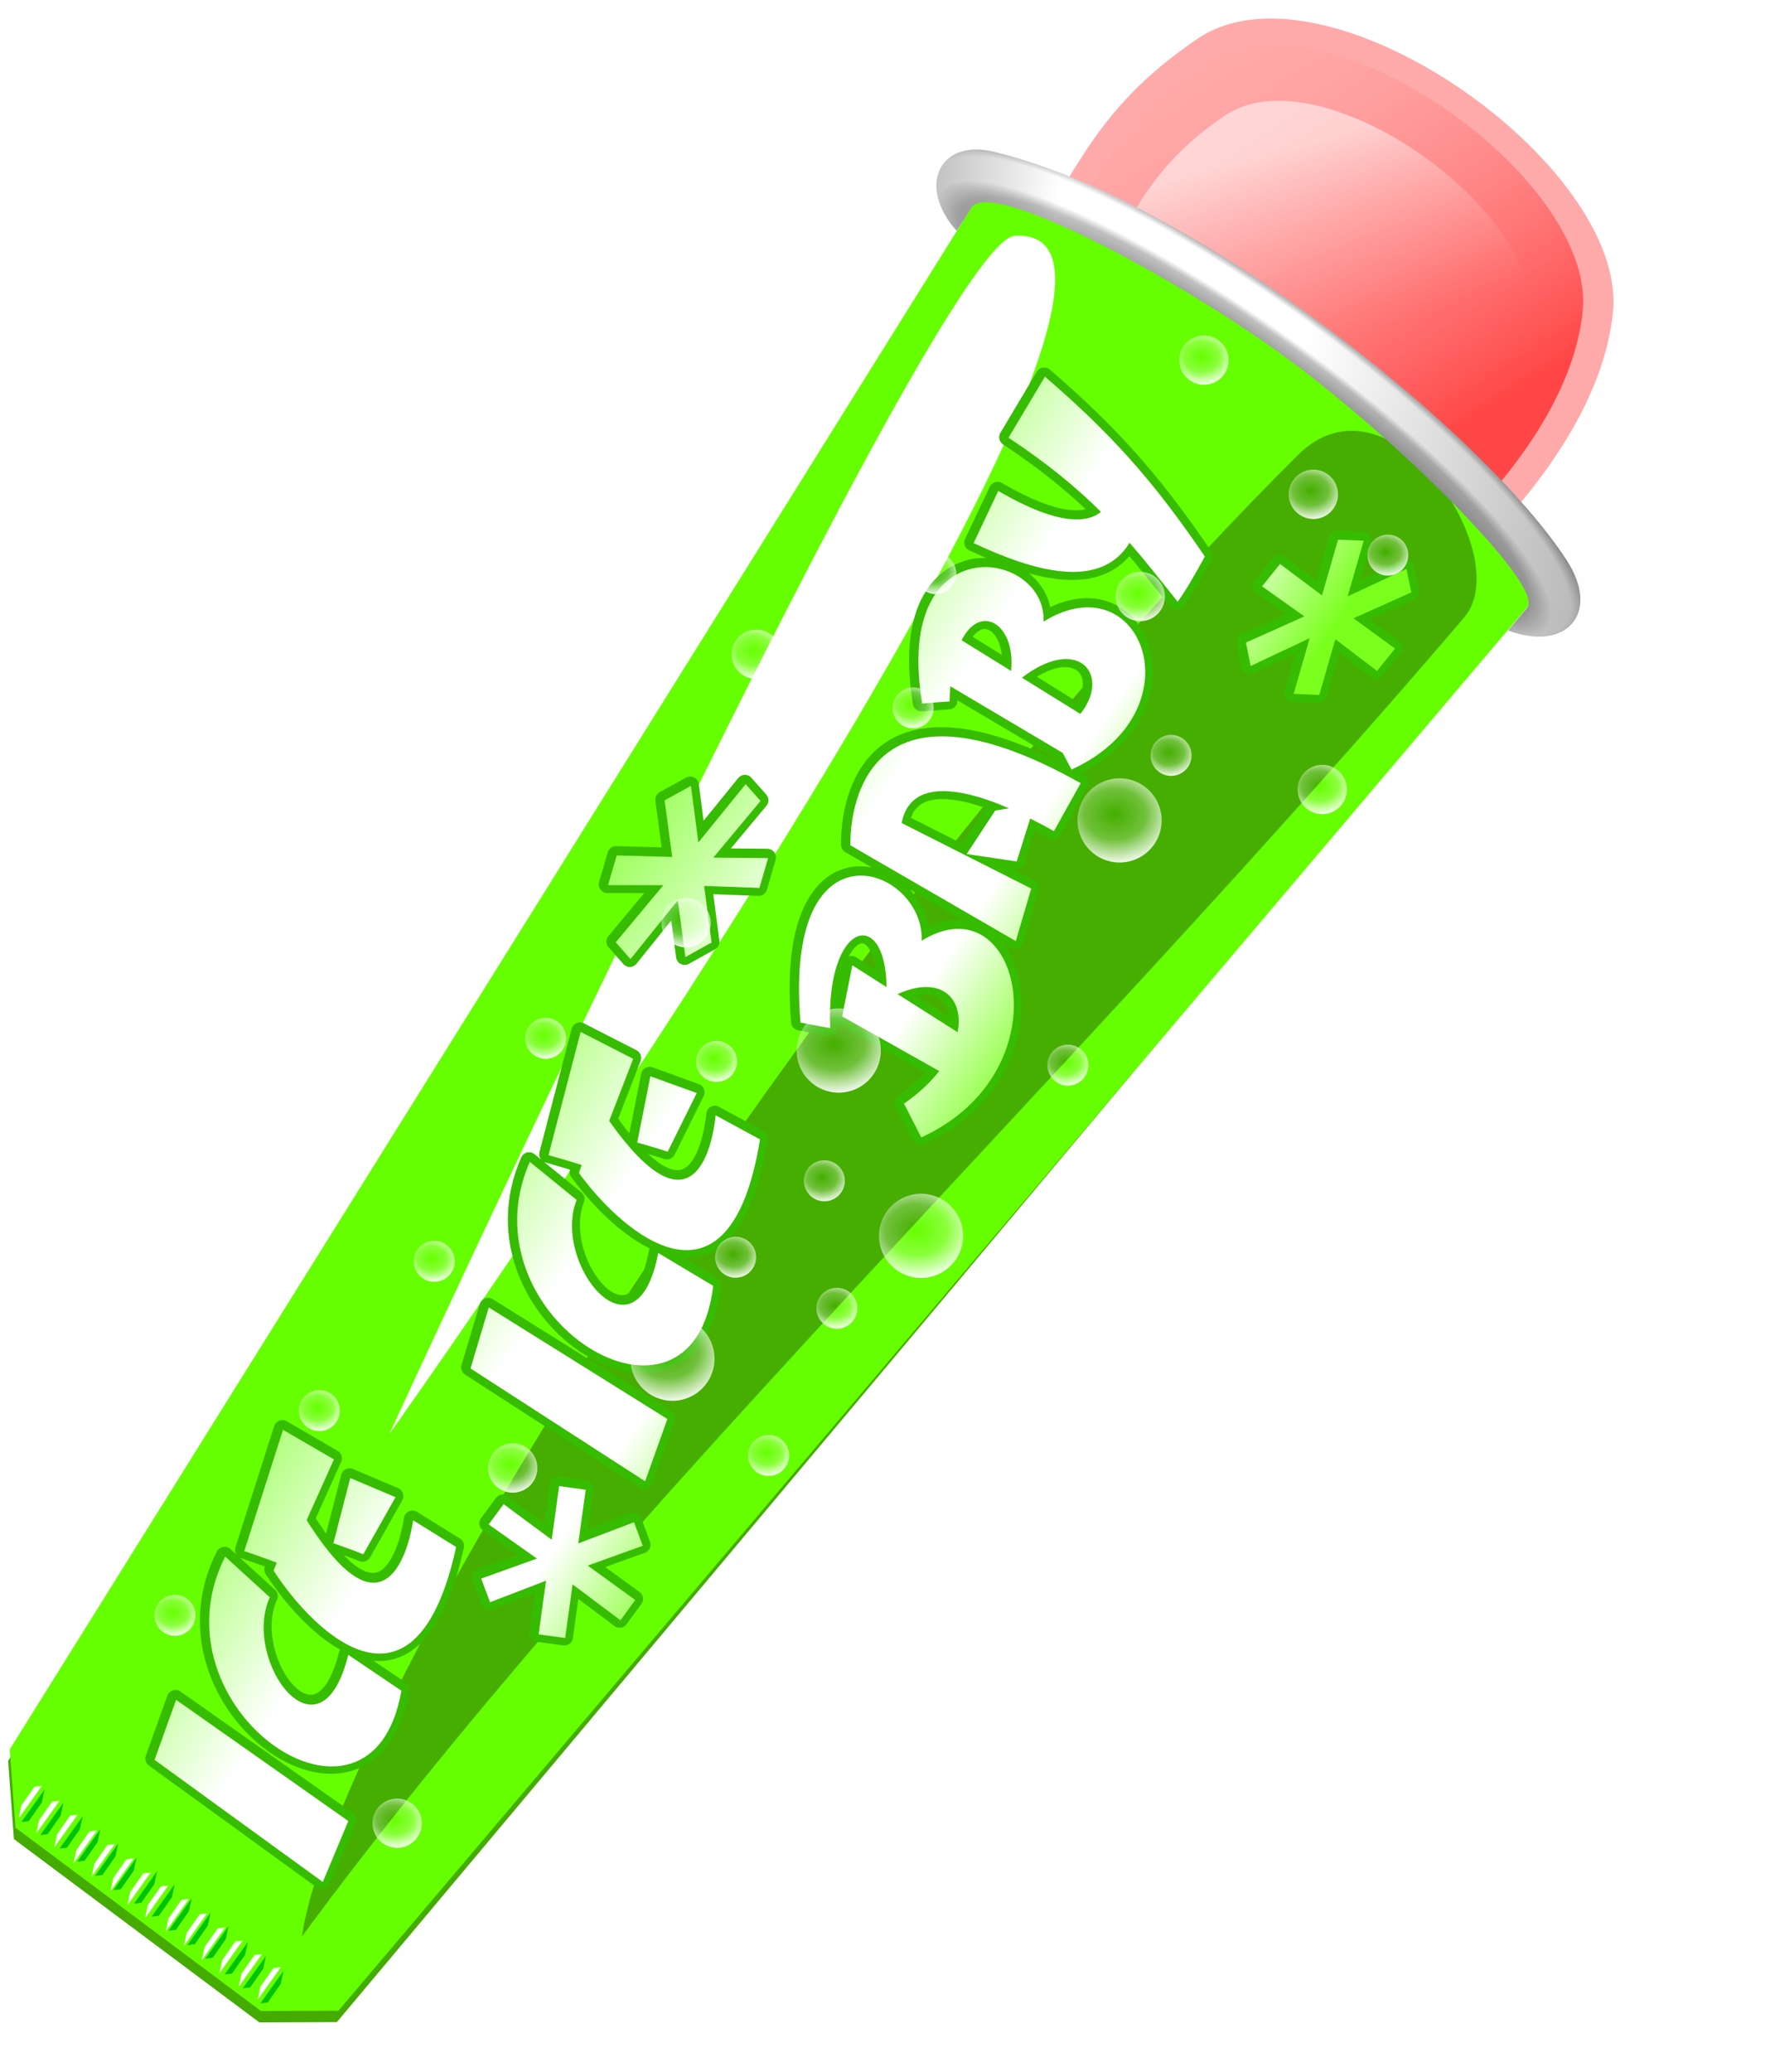 <?xml version="1.0" encoding="UTF-8" standalone="no"?>
<!-- Created with Inkscape (http://www.inkscape.org/) -->
<svg
    xmlns:inkscape="http://www.inkscape.org/namespaces/inkscape"
    xmlns:rdf="http://www.w3.org/1999/02/22-rdf-syntax-ns#"
    xmlns="http://www.w3.org/2000/svg"
    xmlns:sodipodi="http://sodipodi.sourceforge.net/DTD/sodipodi-0.dtd"
    xmlns:ns1="http://sozi.baierouge.fr"
    xmlns:cc="http://creativecommons.org/ns#"
    xmlns:xlink="http://www.w3.org/1999/xlink"
    xmlns:dc="http://purl.org/dc/elements/1.1/"
    id="svg2"
    sodipodi:docname="popsicle.svg"
    inkscape:export-filename="/home/mim/Documents/vgoe/div/ice.png"
    viewBox="0 0 279.95 327.54"
    inkscape:export-xdpi="193.5892"
    version="1.1"
    inkscape:export-ydpi="193.5892"
    inkscape:version="0.48.3.1 r9886"
  >
  <title
      id="title4119"
    >Ice</title
  >
  <defs
      id="defs4"
    >
    <linearGradient
        id="linearGradient3789"
        y2="645.97"
        gradientUnits="userSpaceOnUse"
        x2="186.54"
        gradientTransform="translate(21.697 6.386)"
        y1="711.64"
        x1="242.69"
        inkscape:collect="always"
      >
      <stop
          id="stop3785"
          style="stop-color:#ff4646"
          offset="0"
      />
      <stop
          id="stop3787"
          style="stop-color:#ffaaaa;stop-opacity:0"
          offset="1"
      />
    </linearGradient
    >
    <linearGradient
        id="linearGradient3832"
        y2="712.19"
        gradientUnits="userSpaceOnUse"
        y1="673.57"
        gradientTransform="translate(2.0716e-8 -0)"
        x2="202.85"
        x1="185.59"
        inkscape:collect="always"
      >
      <stop
          id="stop3857"
          style="stop-color:#ffffff"
          offset="0"
      />
      <stop
          id="stop3859"
          style="stop-color:#ffaaaa;stop-opacity:0"
          offset="1"
      />
    </linearGradient
    >
    <filter
        id="filter3861"
        height="1.245"
        width="1.236"
        color-interpolation-filters="sRGB"
        y="-.122"
        x="-.118"
        inkscape:collect="always"
      >
      <feGaussianBlur
          id="feGaussianBlur3863"
          stdDeviation="4.794"
          inkscape:collect="always"
      />
    </filter
    >
    <filter
        id="filter3865"
        inkscape:collect="always"
        color-interpolation-filters="sRGB"
      >
      <feGaussianBlur
          id="feGaussianBlur3867"
          stdDeviation="3.356"
          inkscape:collect="always"
      />
    </filter
    >
    <filter
        id="filter3905"
        height="1.169"
        width="1.271"
        color-interpolation-filters="sRGB"
        y="-.085"
        x="-.136"
        inkscape:collect="always"
      >
      <feGaussianBlur
          id="feGaussianBlur3907"
          stdDeviation="9.604"
          inkscape:collect="always"
      />
    </filter
    >
    <filter
        id="filter3919"
        height="1.224"
        width="1.464"
        color-interpolation-filters="sRGB"
        y="-.112"
        x="-.232"
        inkscape:collect="always"
      >
      <feGaussianBlur
          id="feGaussianBlur3921"
          stdDeviation="10.018"
          inkscape:collect="always"
      />
    </filter
    >
    <linearGradient
        id="linearGradient4433"
        y2="336.92"
        gradientUnits="userSpaceOnUse"
        x2="183.96"
        gradientTransform="matrix(.901 .125 -.125 .901 83.015 490.87)"
        y1="294.09"
        x1="94.655"
        inkscape:collect="always"
      >
      <stop
          id="stop4051"
          style="stop-color:#6eff10"
          offset="0"
      />
      <stop
          id="stop4057"
          style="stop-color:#ffffff"
          offset=".5"
      />
      <stop
          id="stop4067"
          style="stop-color:#ffffff"
          offset=".75"
      />
      <stop
          id="stop4053"
          style="stop-color:#7bff1d"
          offset="1"
      />
    </linearGradient
    >
    <filter
        id="filter4447"
        inkscape:collect="always"
        color-interpolation-filters="sRGB"
      >
      <feGaussianBlur
          id="feGaussianBlur4449"
          stdDeviation="2.672"
          inkscape:collect="always"
      />
    </filter
    >
    <radialGradient
        id="radialGradient4457"
        gradientUnits="userSpaceOnUse"
        cy="747.11"
        cx="214.71"
        gradientTransform="matrix(.794 .571 -.129 .179 180.66 432.15)"
        r="60.436"
        inkscape:collect="always"
      >
      <stop
          id="stop4453"
          style="stop-color:#000000"
          offset="0"
      />
      <stop
          id="stop4459"
          style="stop-color:#c0c0c0"
          offset=".927"
      />
      <stop
          id="stop4455"
          style="stop-color:#ffffff"
          offset="1"
      />
    </radialGradient
    >
    <linearGradient
        id="linearGradient4565"
        y2="728.06"
        gradientUnits="userSpaceOnUse"
        x2="275.22"
        gradientTransform="matrix(.901 .125 -.125 .901 154.29 2.805)"
        y1="728.06"
        x1="154.35"
        inkscape:collect="always"
      >
      <stop
          id="stop4500"
          style="stop-color:#000000;stop-opacity:.239"
          offset="0"
      />
      <stop
          id="stop4502"
          style="stop-color:#000000;stop-opacity:0"
          offset=".178"
      />
      <stop
          id="stop4520"
          style="stop-color:#000000;stop-opacity:0"
          offset=".56"
      />
      <stop
          id="stop4504"
          style="stop-color:#000000;stop-opacity:.274"
          offset="1"
      />
    </linearGradient
    >
    <radialGradient
        id="radialGradient4621"
        gradientUnits="userSpaceOnUse"
        cy="731.99"
        cx="214.35"
        gradientTransform="matrix(.887 .643 -.153 .211 177.93 394.07)"
        r="60.436"
        inkscape:collect="always"
      >
      <stop
          id="stop4613"
          style="stop-color:#000000;stop-opacity:0"
          offset="0"
      />
      <stop
          id="stop4615"
          style="stop-color:#000000;stop-opacity:0"
          offset=".926"
      />
      <stop
          id="stop4619"
          style="stop-color:#000000;stop-opacity:.354"
          offset="1"
      />
    </radialGradient
    >
    <radialGradient
        id="radialGradient4950-5"
        gradientUnits="userSpaceOnUse"
        cx="77.091"
        cy="155.13"
        r="59.96"
        gradientTransform="matrix(1.46 .013 -.011 1.206 -33.802 -33.017)"
        inkscape:collect="always"
      >
      <stop
          id="stop4665-3-69-5-6-9"
          style="stop-color:#ffffff;stop-opacity:0"
          offset="0"
      />
      <stop
          id="stop4671-2-40-4-8-8"
          style="stop-color:#ffffff;stop-opacity:.23"
          offset=".5"
      />
      <stop
          id="stop4667-8-2-7-5-6"
          style="stop-color:#ffffff"
          offset="1"
      />
    </radialGradient
    >
    <filter
        id="filter4165"
        inkscape:collect="always"
      >
      <feGaussianBlur
          id="feGaussianBlur4167"
          stdDeviation="4.047"
          inkscape:collect="always"
      />
    </filter
    >
  </defs
  >
  <sodipodi:namedview
      id="base"
      bordercolor="#666666"
      inkscape:pageshadow="2"
      inkscape:window-y="0"
      fit-margin-left="0"
      pagecolor="#ffffff"
      inkscape:window-height="772"
      inkscape:window-maximized="1"
      inkscape:zoom="1.6822269"
      inkscape:window-x="0"
      showgrid="false"
      borderopacity="1.0"
      inkscape:current-layer="layer4"
      inkscape:cx="139.97572"
      inkscape:cy="163.77101"
      fit-margin-top="0"
      fit-margin-right="0"
      fit-margin-bottom="0"
      inkscape:window-width="1280"
      inkscape:pageopacity="0.0"
      inkscape:document-units="px"
  />
  <g
      id="layer4"
      inkscape:label="shadow"
      inkscape:groupmode="layer"
      transform="translate(-57.989 -95.849)"
    >
    <path
        id="path2987-9"
        style="opacity:.072;filter:url(#filter4165);fill:#000000"
        inkscape:connector-curvature="0"
        d="m274.03 121.28c-3.512-0.01-6.741 0.72-9.531 2.375-9.776 5.8-14.901 11.488-20.312 19.312-3.75-1.794-7.419-3.285-10.938-4.375-8.269-2.561-11.81 4.536-6.344 11.406l0.375-0.5-155.31 217.47 0.125 11.688 34.844 29.531 11.5 0.688 187.17-194.85-0.4 0.47c8.396 3.746 14.056-1.609 9.375-9.906-1.536-2.722-3.653-5.782-6.219-9.062 7.168-7.637 13.722-17.119 15.406-27.375 3.072-18.7-28.255-46.811-49.719-46.875z"
    />
  </g
  >
  <g
      id="layer2"
      inkscape:label="dark"
      inkscape:groupmode="layer"
      transform="translate(-57.989 -95.849)"
    >
    <path
        id="path2985-4"
        sodipodi:nodetypes="ccccccc"
        style="fill:#44ab00"
        inkscape:connector-curvature="0"
        d="m59.278 374.2 0.91 12.368 38.832 28.988 12.249-0.052 190.61-227.19c-20.09-30.16-58.25-57.56-86.39-64.43z"
    />
  </g
  >
  <g
      id="layer1"
      inkscape:label="illu"
      inkscape:groupmode="layer"
      transform="translate(-57.989 -623.8)"
    >
    <path
        id="path2987"
        sodipodi:nodetypes="csscc"
        style="fill:#ffaaaa"
        inkscape:connector-curvature="0"
        d="m214.13 674.3c13.623-22.597 16.278-32.807 33.252-44.363 20.238-13.777 68.07 19.921 65.72 43.206-2.719 26.937-36.777 50.87-36.777 50.87z"
    />
    <path
        id="path2987-8"
        style="filter:url(#filter3865);fill:url(#linearGradient3789)"
        d="m171.3 721.18c10.372-24.2 11.598-34.656 26.793-48.401 18.117-16.388 70.008 10.372 70.873 33.708 1 26.997-29.386 55.315-29.386 55.315z"
        sodipodi:nodetypes="csscc"
        inkscape:connector-curvature="0"
        transform="matrix(.901 .125 -.125 .901 154.29 2.805)"
    />
    <path
        id="path2987-8-8"
        style="opacity:.73;filter:url(#filter3861);fill:url(#linearGradient3832)"
        d="m149.61 714.8c10.372-24.2 11.598-34.656 26.793-48.401 18.117-16.388 70.008 10.372 70.873 33.708 1 26.997-29.386 55.315-29.386 55.315z"
        sodipodi:nodetypes="csscc"
        inkscape:connector-curvature="0"
        transform="matrix(.729 .101 -.101 .729 190.4 138.47)"
    />
    <path
        id="path2985"
        sodipodi:nodetypes="ccccccc"
        style="fill:#66ff00"
        inkscape:connector-curvature="0"
        d="m59.527 900.35 0.91 12.368 38.832 28.988 12.249-0.052 192.33-226.95c-20.093-30.154-59.968-57.798-88.105-64.67z"
    />
    <path
        id="path2985-3"
        style="filter:url(#filter3905);fill:#45ae00"
        d="m87.192 1016.9c43.661-80.502 110.98-164.64 168.67-254.82 7.651-11.959-18.913-41.904-32.509-24.003-72.68 95.65-135.75 238.46-136.16 278.82z"
        sodipodi:nodetypes="cssc"
        inkscape:connector-curvature="0"
        transform="matrix(.901 .125 -.125 .901 154.29 2.805)"
    />
    <path
        id="path3909"
        style="filter:url(#filter3919);fill:#ffffff"
        d="m189.4 695.46c-13.269 1.516-96.126 214.14-96.126 214.14s136.56-218.76 96.126-214.14z"
        sodipodi:nodetypes="scs"
        inkscape:connector-curvature="0"
        transform="matrix(.909 .054 -.054 .909 83.882 18.674)"
    />
    <path
        id="path3923"
        sodipodi:nodetypes="scssscss"
        style="fill:url(#radialGradient4457)"
        inkscape:connector-curvature="0"
        d="m215.29 647.81c-8.928-2.167-12.229 5.583-5.986 12.5l2.366-3.692c2.932-4.573 31.145 10.38 48.585 22.879 17.441 12.499 42.2 36.907 39.292 40.356l-3.049 3.616c9.14 3.414 14.782-2.638 9.277-11.118-12.991-20.011-58.312-56.732-90.485-64.541z"
    />
    <path
        id="path3925-0"
        style="stroke-linejoin:round;filter:url(#filter4447);stroke:#36bc00;stroke-linecap:round;stroke-width:3;fill:#36bc00"
        inkscape:connector-curvature="0"
        d="m177.66 202.34-4.812 11.375c7.482 3.603 12.98 7.016 17.688 10.562-2.082 2.221-6.951 3.453-18.188-1.156l-3 9.562c10.882 3.38 22.943 5.202 26.844-3.781 3.217 2.809 6.276 5.759 9.688 9 1.466-2.658 3.594-8.438 3.594-8.438-8.968-9.867-17.176-17.735-31.812-27.125zm58.781 20.625-4.438 0.438-1.438 9.969-7.969-4.406-2.562 4.281 8 4.156-9.438 5.906 1.375 3.906 9.5-6.188-1.438 9.969 4.438-0.438 1.438-9.969 7.938 4.469 2.562-4.281-7.875-4.219 9.344-5.844-1.406-3.906-9.469 6.125 1.438-9.969zm-63.594 13.469c-4.377 0.24-8.764 3.134-10.094 9.562-0.794 3.84-0.473 8.944 1.562 15.5l4.656-1c-0.101-0.928-0.178-1.793-0.219-2.625l20.938 8.781 1.906 2.656c20.608-13.004 7.147-37.642-8.344-24.781-0.449-4.912-4.879-7.979-9.531-8.094-0.291-0.007-0.583-0.016-0.875 0zm0.688 9.344c2.53-0.101 5.147 2.99 5.312 8l-9.25-4.094c0.907-2.643 2.42-3.845 3.938-3.906zm15.21 4.61c4.088-0.064 5.947 4.299 3.031 9.156l-10.9-4.85c2.993-3.033 5.734-4.279 7.875-4.312zm-17.406 16.094c-10.359 0.25-14.262 5.991-15.625 11.438-1.246 4.98-0.375 9.719-0.375 9.719l30.75 12.531 1.41-9.41-23.88-8.19c0.431-7.909 9.478-7.498 18.125-5.094l-2.312 0.719-3.875 8.156 8.781 0.094 1.312-7.719c1.529 0.527 3.022 1.069 4.375 1.625l3.48-8.9c-9.537-3.736-16.73-5.1-22.156-4.969zm-35.5 13.125-6.75 11.156-2.625-9.562-4.188 3.125 2.656 9.562-9.594 1.062-0.781 5.312 9.531-1.312-6.844 10.969 2.938 2.531 6.75-11.25 2.656 9.594 4.156-3.125-2.625-9.562 9.562-0.969 0.781-5.344-9.438 1.219 6.781-10.875-2.969-2.531zm23.25 12.906c-3.927-0.019-7.758 2.546-9.125 9.062-0.875 4.171-0.737 9.961 1 17.75l5.25 0.25c-3.343-18.338 6.64-22.351 8.719-8.406l-6.406-2.938-0.52 9.03 18 7.094c-1.22 2.128-2.962 4.317-5.281 6.438l3.78 5.41c23.51-14.952 10.866-46.704-4.625-33.844-0.505-5.526-5.732-9.819-10.781-9.844zm13.66 17.61c3.6 0.001 5.713 2.925 5.5 7.094l-11.25-5.125c2.161-1.371 4.114-1.969 5.75-1.969zm-59.41 16.04-2.59 21.96c2.783 0.385 4.702 0.696 5.938 0.906l-0.281 1.438c9.258 9.584 29.636 22.533 30.375-10.094l-8.219-3.094s1.526 24.56-18.188 3.5l2.656-11.25-9.688-3.375zm13.062 5.969-0.688 11.719c3.788 0.524 5.469 0.844 5.469 0.844l3.594-10.781-8.375-1.781zm-18.719 17.594c-8.081 28.403 35.166 47.319 34.531 16.969l-10.25-4.344c-1.016 20.366-18.112 4.454-15.312-7.188l-8.969-5.438zm-3.594 26.031-1.688 10.938 32.75 15.25 2.344-11.25-33.406-14.938zm-32.5 25.969l-3.778 21.78c2.758 0.538 4.653 0.941 5.875 1.219l-0.375 1.438c8.717 10.079 28.342 24.13 30.875-8.406l-8.031-3.562s0.182 24.612-18.344 2.5l3.25-11.094-9.469-3.875zm48.875 3.094v9.406l-9.125-4.969-2.094 3.844 9.125 4.719-9.125 4.781 2.094 3.844 9.125-5.031v9.406h4.656v-9.406l9.094 5.031 2.062-3.844-9-4.781 9-4.719-2.062-3.844-9.094 4.969v-9.406h-4.656zm-36.156 3.594-1.344 11.625c3.754 0.732 5.406 1.188 5.406 1.188l4.188-10.594-8.25-2.219zm-19.656 16.5c-9.63 27.916 32.496 49.214 33.531 18.875l-10-4.906c-2.134 20.28-18.31 3.438-14.875-8.031l-8.656-5.938zm-5.031 25.812-2.281 10.844 31.875 17 2.938-11.094-32.531-16.75z"
        transform="matrix(.901 .125 -.125 .901 88.369 478.75)"
    />
    <path
        id="path3925"
        style="fill:url(#linearGradient4433)"
        inkscape:connector-curvature="0"
        d="m223.26 683.34-5.759 9.653c6.295 4.183 10.825 7.945 14.626 11.73-2.154 1.742-6.697 2.245-16.251-3.313l-3.898 8.246c9.388 4.405 20.033 7.554 24.671-0.057 2.55 2.934 4.939 5.976 7.609 9.323 1.653-2.213 4.293-7.157 4.293-7.157-6.852-10.015-13.269-18.132-25.292-28.425zm50.415 25.933-4.055-0.16-2.541 8.807-6.633-4.967-2.845 3.539 6.693 4.746-9.245 4.146 0.752 3.693 9.337-4.392-2.541 8.807 4.055 0.16 2.541-8.807 6.598 5.02 2.845-3.539-6.572-4.786 9.153-4.101-0.78-3.697-9.301 4.339 2.541-8.807zm-59.01 4.201c-3.976-0.33-8.292 1.731-10.293 7.36-1.196 3.362-1.543 8.004-0.527 14.168l4.322-0.32c0.025-0.85 0.063-1.639 0.131-2.394l17.778 10.53 1.387 2.633c20.201-9.15 11.143-33.041-4.428-23.382 0.208-4.484-3.402-7.802-7.582-8.486-0.261-0.043-0.524-0.087-0.789-0.109zm-0.547 8.509c2.293 0.225 4.266 3.338 3.79 7.875l-7.828-4.845c1.148-2.269 2.661-3.164 4.037-3.03zm13.146 6.041c3.694 0.453 4.824 4.618 1.589 8.633l-9.227-5.728c3.077-2.361 5.703-3.142 7.638-2.904zm-17.701 12.335c-9.37-1.068-13.605 3.62-15.514 8.36-1.745 4.334-1.552 8.714-1.552 8.714l26.156 15.136 2.442-8.304-20.501-10.362c1.376-7.076 9.48-5.576 16.975-2.329l-2.174 0.359-4.512 6.869 7.904 1.181 2.147-6.794c1.313 0.666 2.59 1.341 3.741 2.011l4.239-7.596c-8.131-4.559-14.445-6.686-19.353-7.246zm-33.641 7.399-7.478 9.214-1.172-8.948-4.165 2.294 1.201 8.952-8.781-0.24-1.368 4.692 8.756 0.007-7.539 9.034 2.332 2.649 7.49-9.299 1.197 8.98 4.137-2.298-1.172-8.948 8.741 0.321 1.371-4.72-8.66-0.08 7.471-8.957-2.36-2.653zm19.348 14.538c-3.538-0.508-7.312 1.326-9.358 7.03-1.309 3.651-1.908 8.888-1.315 16.126l4.702 0.881c-0.724-16.949 8.777-19.32 8.909-6.489l-5.408-3.448-1.607 8.075 15.341 8.642c-1.365 1.766-3.209 3.522-5.565 5.144l2.734 5.346c23.061-10.544 15.627-40.746 0.056-31.087 0.234-5.044-3.941-9.567-8.49-10.22zm10.11 17.594c3.245 0.45 4.785 3.35 4.072 7.082l-9.502-6.025c2.119-0.967 3.954-1.261 5.429-1.057zm-55.555 7.034-5.081 19.481c2.461 0.695 4.152 1.215 5.239 1.558l-0.433 1.261c7.149 9.796 23.902 24.013 28.643-5.307l-7.023-3.815s-1.691 22.331-16.833 0.884l3.799-9.81-8.312-4.252zm11.03 7.012-2.083 10.478c3.349 0.946 4.825 1.444 4.825 1.444l4.586-9.27-7.327-2.651zm-19.071 13.523c-10.831 24.596 25.793 47.048 29.011 19.609l-8.698-5.196c-3.458 18.233-16.883 1.753-12.907-8.391l-7.406-6.022zm-6.49 23.018-2.887 9.649 27.619 17.837 3.518-9.849-28.25-17.637zm-32.541 19.352-6.128 19.163c2.419 0.829 4.077 1.429 5.144 1.832l-0.518 1.249c6.6 10.174 22.537 25.292 28.883-3.723l-6.795-4.214s-2.909 22.21-16.849-0.037l4.315-9.595-8.052-4.676zm43.674 8.892-1.175 8.48-7.606-5.619-2.367 3.204 7.637 5.393-8.823 3.171 1.408 3.727 8.854-3.396-1.175 8.48 4.197 0.581 1.175-8.48 7.57 5.671 2.339-3.208-7.516-5.434 8.703-3.13-1.379-3.723-8.818 3.344 1.175-8.48-4.197-0.581zm-33.043-1.275-2.663 10.312c3.292 1.129 4.725 1.746 4.725 1.746l5.098-9.027-7.16-3.03zm-19.78 12.42c-12.167 23.963 23.15 48.423 27.871 21.202l-8.402-5.671c-4.456 18.015-16.935 0.813-12.407-9.097l-7.062-6.433zm-7.759 22.641-3.41 9.491 26.612 19.305 4.033-9.634-27.235-19.162z"
    />
    <path
        id="path3923-8"
        sodipodi:nodetypes="scssscss"
        style="fill:url(#linearGradient4565)"
        inkscape:connector-curvature="0"
        d="m215.29 647.81c-8.928-2.167-12.229 5.583-5.986 12.5l2.366-3.692c2.932-4.573 31.145 10.38 48.585 22.879 17.441 12.499 42.2 36.907 39.292 40.356l-3.049 3.616c9.14 3.414 14.782-2.638 9.277-11.118-12.991-20.011-58.312-56.732-90.485-64.541z"
    />
    <path
        id="path3923-8-1"
        sodipodi:nodetypes="scssscss"
        style="fill:url(#radialGradient4621)"
        inkscape:connector-curvature="0"
        d="m215.29 647.81c-8.928-2.167-12.229 5.583-5.986 12.5l2.366-3.692c2.932-4.573 31.145 10.38 48.585 22.879 17.441 12.499 42.2 36.907 39.292 40.356l-3.049 3.616c9.14 3.414 14.782-2.638 9.277-11.118-12.991-20.011-58.312-56.732-90.485-64.541z"
    />
    <g
        id="g5606"
      >
      <g
          id="g5530"
        >
        <path
            id="path5452"
            style="fill:#00c400"
            d="m61.362 383.88 3.679-5.15-0.441 2.06-2.06 2.943z"
            sodipodi:nodetypes="ccccc"
            inkscape:connector-curvature="0"
            transform="translate(0 527.95)"
        />
        <path
            id="path5454"
            d="m64.354 913.89 3.679-5.15-0.441 2.06-2.06 2.943z"
            sodipodi:nodetypes="ccccc"
            style="fill:#00c400"
            inkscape:connector-curvature="0"
        />
        <path
            id="path5452-8"
            sodipodi:nodetypes="ccccc"
            style="fill:#00c400"
            inkscape:connector-curvature="0"
            d="m67.402 916.03 3.679-5.15-0.441 2.06-2.06 2.943z"
        />
        <path
            id="path5454-8"
            d="m70.185 918.09 3.679-5.15-0.441 2.06-2.06 2.943z"
            sodipodi:nodetypes="ccccc"
            style="fill:#00c400"
            inkscape:connector-curvature="0"
        />
        <path
            id="path5452-6"
            sodipodi:nodetypes="ccccc"
            style="fill:#00c400"
            inkscape:connector-curvature="0"
            d="m73.02 920.34 3.679-5.15-0.441 2.06-2.06 2.943z"
        />
        <path
            id="path5454-5"
            d="m75.907 922.61 3.679-5.15-0.441 2.06-2.06 2.943z"
            sodipodi:nodetypes="ccccc"
            style="fill:#00c400"
            inkscape:connector-curvature="0"
        />
        <path
            id="path5452-8-3"
            sodipodi:nodetypes="ccccc"
            style="fill:#00c400"
            inkscape:connector-curvature="0"
            d="m79.164 924.74 3.679-5.15-0.441 2.06-2.06 2.943z"
        />
        <path
            id="path5454-8-7"
            d="m81.947 926.8 3.679-5.15-0.441 2.06-2.06 2.943z"
            sodipodi:nodetypes="ccccc"
            style="fill:#00c400"
            inkscape:connector-curvature="0"
        />
        <path
            id="path5452-65"
            sodipodi:nodetypes="ccccc"
            style="fill:#00c400"
            inkscape:connector-curvature="0"
            d="m84.628 929.02 3.679-5.15-0.441 2.06-2.06 2.943z"
        />
        <path
            id="path5454-4"
            d="m87.62 931.29 3.679-5.15-0.441 2.06-2.06 2.943z"
            sodipodi:nodetypes="ccccc"
            style="fill:#00c400"
            inkscape:connector-curvature="0"
        />
        <path
            id="path5452-8-8"
            sodipodi:nodetypes="ccccc"
            style="fill:#00c400"
            inkscape:connector-curvature="0"
            d="m90.46 933.43 3.679-5.15-0.441 2.06-2.06 2.943z"
        />
        <path
            id="path5454-8-9"
            d="m93.512 935.93 3.679-5.15-0.441 2.06-2.06 2.943z"
            sodipodi:nodetypes="ccccc"
            style="fill:#00c400"
            inkscape:connector-curvature="0"
        />
        <path
            id="path5452-85"
            sodipodi:nodetypes="ccccc"
            style="fill:#00c400"
            inkscape:connector-curvature="0"
            d="m96.375 938.13 3.679-5.15-0.441 2.06-2.06 2.943z"
        />
        <path
            id="path5454-49"
            d="m99.158 940.5 3.679-5.15-0.441 2.06-2.06 2.943z"
            sodipodi:nodetypes="ccccc"
            style="fill:#00c400"
            inkscape:connector-curvature="0"
        />
      </g
      >
      <g
          id="g5530-7"
          style="fill:#ffffff"
          transform="matrix(-1 0 0 -1 163.78 1846.6)"
        >
        <path
            id="path5452-87"
            style="fill:#ffffff"
            d="m61.362 383.88 3.679-5.15-0.441 2.06-2.06 2.943z"
            sodipodi:nodetypes="ccccc"
            inkscape:connector-curvature="0"
            transform="translate(0 527.95)"
        />
        <path
            id="path5454-42"
            d="m64.354 913.89 3.679-5.15-0.441 2.06-2.06 2.943z"
            sodipodi:nodetypes="ccccc"
            style="fill:#ffffff"
            inkscape:connector-curvature="0"
        />
        <path
            id="path5452-8-0"
            sodipodi:nodetypes="ccccc"
            style="fill:#ffffff"
            inkscape:connector-curvature="0"
            d="m67.402 916.03 3.679-5.15-0.441 2.06-2.06 2.943z"
        />
        <path
            id="path5454-8-0"
            d="m70.185 918.09 3.679-5.15-0.441 2.06-2.06 2.943z"
            sodipodi:nodetypes="ccccc"
            style="fill:#ffffff"
            inkscape:connector-curvature="0"
        />
        <path
            id="path5452-6-8"
            sodipodi:nodetypes="ccccc"
            style="fill:#ffffff"
            inkscape:connector-curvature="0"
            d="m73.02 920.34 3.679-5.15-0.441 2.06-2.06 2.943z"
        />
        <path
            id="path5454-5-5"
            d="m75.907 922.61 3.679-5.15-0.441 2.06-2.06 2.943z"
            sodipodi:nodetypes="ccccc"
            style="fill:#ffffff"
            inkscape:connector-curvature="0"
        />
        <path
            id="path5452-8-3-1"
            sodipodi:nodetypes="ccccc"
            style="fill:#ffffff"
            inkscape:connector-curvature="0"
            d="m79.164 924.74 3.679-5.15-0.441 2.06-2.06 2.943z"
        />
        <path
            id="path5454-8-7-6"
            d="m81.947 926.8 3.679-5.15-0.441 2.06-2.06 2.943z"
            sodipodi:nodetypes="ccccc"
            style="fill:#ffffff"
            inkscape:connector-curvature="0"
        />
        <path
            id="path5452-65-7"
            sodipodi:nodetypes="ccccc"
            style="fill:#ffffff"
            inkscape:connector-curvature="0"
            d="m84.628 929.02 3.679-5.15-0.441 2.06-2.06 2.943z"
        />
        <path
            id="path5454-4-4"
            d="m87.62 931.29 3.679-5.15-0.441 2.06-2.06 2.943z"
            sodipodi:nodetypes="ccccc"
            style="fill:#ffffff"
            inkscape:connector-curvature="0"
        />
        <path
            id="path5452-8-8-6"
            sodipodi:nodetypes="ccccc"
            style="fill:#ffffff"
            inkscape:connector-curvature="0"
            d="m90.46 933.43 3.679-5.15-0.441 2.06-2.06 2.943z"
        />
        <path
            id="path5454-8-9-7"
            d="m93.512 935.93 3.679-5.15-0.441 2.06-2.06 2.943z"
            sodipodi:nodetypes="ccccc"
            style="fill:#ffffff"
            inkscape:connector-curvature="0"
        />
        <path
            id="path5452-85-4"
            sodipodi:nodetypes="ccccc"
            style="fill:#ffffff"
            inkscape:connector-curvature="0"
            d="m96.375 938.13 3.679-5.15-0.441 2.06-2.06 2.943z"
        />
        <path
            id="path5454-49-5"
            d="m99.158 940.5 3.679-5.15-0.441 2.06-2.06 2.943z"
            sodipodi:nodetypes="ccccc"
            style="fill:#ffffff"
            inkscape:connector-curvature="0"
        />
      </g
      >
    </g
    >
  </g
  >
  <g
      id="layer6"
      inkscape:label="water"
      inkscape:groupmode="layer"
      transform="translate(-57.989 -95.849)"
    >
    <path
        id="path4661"
        sodipodi:rx="59.959698"
        sodipodi:ry="59.959698"
        style="color:#000000;fill:url(#radialGradient4950-5)"
        sodipodi:type="arc"
        d="m143.71 163.7c0 33.115-26.845 59.96-59.96 59.96s-59.96-26.845-59.96-59.96 26.845-59.96 59.96-59.96 59.96 26.845 59.96 59.96z"
        transform="matrix(.111 0 0 .111 225.77 207.37)"
        sodipodi:cy="163.69949"
        sodipodi:cx="83.753227"
    />
    <path
        id="path4661-7"
        sodipodi:rx="59.959698"
        sodipodi:ry="59.959698"
        style="color:#000000;fill:url(#radialGradient4950-5)"
        sodipodi:type="arc"
        d="m143.71 163.7c0 33.115-26.845 59.96-59.96 59.96s-59.96-26.845-59.96-59.96 26.845-59.96 59.96-59.96 59.96 26.845 59.96 59.96z"
        transform="matrix(.065 0 0 .065 260.27 163.35)"
        sodipodi:cy="163.69949"
        sodipodi:cx="83.753227"
    />
    <path
        id="path4661-7-6"
        sodipodi:rx="59.959698"
        sodipodi:ry="59.959698"
        style="color:#000000;fill:url(#radialGradient4950-5)"
        sodipodi:type="arc"
        d="m143.71 163.7c0 33.115-26.845 59.96-59.96 59.96s-59.96-26.845-59.96-59.96 26.845-59.96 59.96-59.96 59.96 26.845 59.96 59.96z"
        transform="matrix(.065 0 0 .065 261.68 210.01)"
        sodipodi:cy="163.69949"
        sodipodi:cx="83.753227"
    />
    <path
        id="path4661-7-8"
        sodipodi:rx="59.959698"
        sodipodi:ry="59.959698"
        style="color:#000000;fill:url(#radialGradient4950-5)"
        sodipodi:type="arc"
        d="m143.71 163.7c0 33.115-26.845 59.96-59.96 59.96s-59.96-26.845-59.96-59.96 26.845-59.96 59.96-59.96 59.96 26.845 59.96 59.96z"
        transform="matrix(.054 0 0 .054 272.97 174.76)"
        sodipodi:cy="163.69949"
        sodipodi:cx="83.753227"
    />
    <path
        id="path4661-7-8-6"
        sodipodi:rx="59.959698"
        sodipodi:ry="59.959698"
        style="color:#000000;fill:url(#radialGradient4950-5)"
        sodipodi:type="arc"
        d="m143.71 163.7c0 33.115-26.845 59.96-59.96 59.96s-59.96-26.845-59.96-59.96 26.845-59.96 59.96-59.96 59.96 26.845 59.96 59.96z"
        transform="matrix(.054 0 0 .054 238.69 206.42)"
        sodipodi:cy="163.69949"
        sodipodi:cx="83.753227"
    />
    <path
        id="path4661-7-8-0"
        sodipodi:rx="59.959698"
        sodipodi:ry="59.959698"
        style="color:#000000;fill:url(#radialGradient4950-5)"
        sodipodi:type="arc"
        d="m143.71 163.7c0 33.115-26.845 59.96-59.96 59.96s-59.96-26.845-59.96-59.96 26.845-59.96 59.96-59.96 59.96 26.845 59.96 59.96z"
        transform="matrix(.054 0 0 .054 183.85 273.67)"
        sodipodi:cy="163.69949"
        sodipodi:cx="83.753227"
    />
    <path
        id="path4661-7-8-3"
        sodipodi:rx="59.959698"
        sodipodi:ry="59.959698"
        style="color:#000000;fill:url(#radialGradient4950-5)"
        sodipodi:type="arc"
        d="m143.71 163.7c0 33.115-26.845 59.96-59.96 59.96s-59.96-26.845-59.96-59.96 26.845-59.96 59.96-59.96 59.96 26.845 59.96 59.96z"
        transform="matrix(.054 0 0 .054 201.48 177.69)"
        sodipodi:cy="163.69949"
        sodipodi:cx="83.753227"
    />
    <path
        id="path4661-7-8-2"
        sodipodi:rx="59.959698"
        sodipodi:ry="59.959698"
        style="color:#000000;fill:url(#radialGradient4950-5)"
        sodipodi:type="arc"
        d="m143.71 163.7c0 33.115-26.845 59.96-59.96 59.96s-59.96-26.845-59.96-59.96 26.845-59.96 59.96-59.96 59.96 26.845 59.96 59.96z"
        transform="matrix(.054 0 0 .054 222.37 255.39)"
        sodipodi:cy="163.69949"
        sodipodi:cx="83.753227"
    />
    <path
        id="path4661-7-84"
        sodipodi:rx="59.959698"
        sodipodi:ry="59.959698"
        style="color:#000000;fill:url(#radialGradient4950-5)"
        sodipodi:type="arc"
        d="m143.71 163.7c0 33.115-26.845 59.96-59.96 59.96s-59.96-26.845-59.96-59.96 26.845-59.96 59.96-59.96 59.96 26.845 59.96 59.96z"
        transform="matrix(.065 0 0 .065 242.96 142.14)"
        sodipodi:cy="163.69949"
        sodipodi:cx="83.753227"
    />
    <path
        id="path4661-5"
        sodipodi:rx="59.959698"
        sodipodi:ry="59.959698"
        style="color:#000000;fill:url(#radialGradient4950-5)"
        sodipodi:type="arc"
        d="m143.71 163.7c0 33.115-26.845 59.96-59.96 59.96s-59.96-26.845-59.96-59.96 26.845-59.96 59.96-59.96 59.96 26.845 59.96 59.96z"
        transform="matrix(.111 0 0 .111 155.05 292.46)"
        sodipodi:cy="163.69949"
        sodipodi:cx="83.753227"
    />
    <path
        id="path4661-7-8-6-7"
        sodipodi:rx="59.959698"
        sodipodi:ry="59.959698"
        style="color:#000000;fill:url(#radialGradient4950-5)"
        sodipodi:type="arc"
        d="m143.71 163.7c0 33.115-26.845 59.96-59.96 59.96s-59.96-26.845-59.96-59.96 26.845-59.96 59.96-59.96 59.96 26.845 59.96 59.96z"
        transform="matrix(.054 0 0 .054 197.89 198.91)"
        sodipodi:cy="163.69949"
        sodipodi:cx="83.753227"
    />
    <path
        id="path4661-7-6-7"
        sodipodi:rx="59.959698"
        sodipodi:ry="59.959698"
        style="color:#000000;fill:url(#radialGradient4950-5)"
        sodipodi:type="arc"
        d="m143.71 163.7c0 33.115-26.845 59.96-59.96 59.96s-59.96-26.845-59.96-59.96 26.845-59.96 59.96-59.96 59.96 26.845 59.96 59.96z"
        transform="matrix(.065 0 0 .065 133.64 317.27)"
        sodipodi:cy="163.69949"
        sodipodi:cx="83.753227"
    />
    <path
        id="path4661-7-6-3"
        sodipodi:rx="59.959698"
        sodipodi:ry="59.959698"
        style="color:#000000;fill:url(#radialGradient4950-5)"
        sodipodi:type="arc"
        d="m143.71 163.7c0 33.115-26.845 59.96-59.96 59.96s-59.96-26.845-59.96-59.96 26.845-59.96 59.96-59.96 59.96 26.845 59.96 59.96z"
        transform="matrix(.065 0 0 .065 115.36 373.42)"
        sodipodi:cy="163.69949"
        sodipodi:cx="83.753227"
    />
    <path
        id="path4661-7-6-9"
        sodipodi:rx="59.959698"
        sodipodi:ry="59.959698"
        style="color:#000000;fill:url(#radialGradient4950-5)"
        sodipodi:type="arc"
        d="m143.71 163.7c0 33.115-26.845 59.96-59.96 59.96s-59.96-26.845-59.96-59.96 26.845-59.96 59.96-59.96 59.96 26.845 59.96 59.96z"
        transform="matrix(.065 0 0 .065 161.06 231.08)"
        sodipodi:cy="163.69949"
        sodipodi:cx="83.753227"
    />
    <path
        id="path4661-7-6-1"
        sodipodi:rx="59.959698"
        sodipodi:ry="59.959698"
        style="color:#000000;fill:url(#radialGradient4950-5)"
        sodipodi:type="arc"
        d="m143.71 163.7c0 33.115-26.845 59.96-59.96 59.96s-59.96-26.845-59.96-59.96 26.845-59.96 59.96-59.96 59.96 26.845 59.96 59.96z"
        transform="matrix(.065 0 0 .065 172.16 188.64)"
        sodipodi:cy="163.69949"
        sodipodi:cx="83.753227"
    />
    <path
        id="path4661-7-6-8"
        sodipodi:rx="59.959698"
        sodipodi:ry="59.959698"
        style="color:#000000;fill:url(#radialGradient4950-5)"
        sodipodi:type="arc"
        d="m143.71 163.7c0 33.115-26.845 59.96-59.96 59.96s-59.96-26.845-59.96-59.96 26.845-59.96 59.96-59.96 59.96 26.845 59.96 59.96z"
        transform="matrix(.065 0 0 .065 232.89 179.5)"
        sodipodi:cy="163.69949"
        sodipodi:cx="83.753227"
    />
    <path
        id="path4661-0"
        sodipodi:rx="59.959698"
        sodipodi:ry="59.959698"
        style="color:#000000;fill:url(#radialGradient4950-5)"
        sodipodi:type="arc"
        d="m143.71 163.7c0 33.115-26.845 59.96-59.96 59.96s-59.96-26.845-59.96-59.96 26.845-59.96 59.96-59.96 59.96 26.845 59.96 59.96z"
        transform="matrix(.111 0 0 .111 207.46 126.87)"
        sodipodi:cy="163.69949"
        sodipodi:cx="83.753227"
    />
    <path
        id="path4661-8"
        sodipodi:rx="59.959698"
        sodipodi:ry="59.959698"
        style="color:#000000;fill:url(#radialGradient4950-5)"
        sodipodi:type="arc"
        d="m143.71 163.7c0 33.115-26.845 59.96-59.96 59.96s-59.96-26.845-59.96-59.96 26.845-59.96 59.96-59.96 59.96 26.845 59.96 59.96z"
        transform="matrix(.111 0 0 .111 181.35 243.75)"
        sodipodi:cy="163.69949"
        sodipodi:cx="83.753227"
    />
    <path
        id="path4661-7-8-7"
        sodipodi:rx="59.959698"
        sodipodi:ry="59.959698"
        style="color:#000000;fill:url(#radialGradient4950-5)"
        sodipodi:type="arc"
        d="m143.71 163.7c0 33.115-26.845 59.96-59.96 59.96s-59.96-26.845-59.96-59.96 26.845-59.96 59.96-59.96 59.96 26.845 59.96 59.96z"
        transform="matrix(.054 0 0 .054 169.81 285.75)"
        sodipodi:cy="163.69949"
        sodipodi:cx="83.753227"
    />
    <path
        id="path4661-7-8-27"
        sodipodi:rx="59.959698"
        sodipodi:ry="59.959698"
        style="color:#000000;fill:url(#radialGradient4950-5)"
        sodipodi:type="arc"
        d="m143.71 163.7c0 33.115-26.845 59.96-59.96 59.96s-59.96-26.845-59.96-59.96 26.845-59.96 59.96-59.96 59.96 26.845 59.96 59.96z"
        transform="matrix(.054 0 0 .054 175.03 317.09)"
        sodipodi:cy="163.69949"
        sodipodi:cx="83.753227"
    />
    <path
        id="path4661-7-8-4"
        sodipodi:rx="59.959698"
        sodipodi:ry="59.959698"
        style="color:#000000;fill:url(#radialGradient4950-5)"
        sodipodi:type="arc"
        d="m143.71 163.7c0 33.115-26.845 59.96-59.96 59.96s-59.96-26.845-59.96-59.96 26.845-59.96 59.96-59.96 59.96 26.845 59.96 59.96z"
        transform="matrix(.054 0 0 .054 122.15 286.4)"
        sodipodi:cy="163.69949"
        sodipodi:cx="83.753227"
    />
    <path
        id="path4661-7-8-30"
        sodipodi:rx="59.959698"
        sodipodi:ry="59.959698"
        style="color:#000000;fill:url(#radialGradient4950-5)"
        sodipodi:type="arc"
        d="m143.71 163.7c0 33.115-26.845 59.96-59.96 59.96s-59.96-26.845-59.96-59.96 26.845-59.96 59.96-59.96 59.96 26.845 59.96 59.96z"
        transform="matrix(.054 0 0 .054 139.78 251.15)"
        sodipodi:cy="163.69949"
        sodipodi:cx="83.753227"
    />
    <path
        id="path4661-9"
        sodipodi:rx="59.959698"
        sodipodi:ry="59.959698"
        style="color:#000000;fill:url(#radialGradient4950-5)"
        sodipodi:type="arc"
        d="m143.71 163.7c0 33.115-26.845 59.96-59.96 59.96s-59.96-26.845-59.96-59.96 26.845-59.96 59.96-59.96 59.96 26.845 59.96 59.96z"
        transform="matrix(.111 0 0 .111 194.37 273.04)"
        sodipodi:cy="163.69949"
        sodipodi:cx="83.753227"
    />
    <path
        id="path4661-7-8-2-9"
        sodipodi:rx="59.959698"
        sodipodi:ry="59.959698"
        style="color:#000000;fill:url(#radialGradient4950-5)"
        sodipodi:type="arc"
        d="m143.71 163.7c0 33.115-26.845 59.96-59.96 59.96s-59.96-26.845-59.96-59.96 26.845-59.96 59.96-59.96 59.96 26.845 59.96 59.96z"
        transform="matrix(.054 0 0 .054 185.83 293.82)"
        sodipodi:cy="163.69949"
        sodipodi:cx="83.753227"
    />
    <path
        id="path4661-7-8-2-4"
        sodipodi:rx="59.959698"
        sodipodi:ry="59.959698"
        style="color:#000000;fill:url(#radialGradient4950-5)"
        sodipodi:type="arc"
        d="m143.71 163.7c0 33.115-26.845 59.96-59.96 59.96s-59.96-26.845-59.96-59.96 26.845-59.96 59.96-59.96 59.96 26.845 59.96 59.96z"
        transform="matrix(.054 0 0 .054 103.98 310)"
        sodipodi:cy="163.69949"
        sodipodi:cx="83.753227"
    />
    <path
        id="path4661-7-8-2-7"
        sodipodi:rx="59.959698"
        sodipodi:ry="59.959698"
        style="color:#000000;fill:url(#radialGradient4950-5)"
        sodipodi:type="arc"
        d="m143.71 163.7c0 33.115-26.845 59.96-59.96 59.96s-59.96-26.845-59.96-59.96 26.845-59.96 59.96-59.96 59.96 26.845 59.96 59.96z"
        transform="matrix(.054 0 0 .054 81.139 342.36)"
        sodipodi:cy="163.69949"
        sodipodi:cx="83.753227"
    />
    <path
        id="path4661-7-8-2-1"
        sodipodi:rx="59.959698"
        sodipodi:ry="59.959698"
        style="color:#000000;fill:url(#radialGradient4950-5)"
        sodipodi:type="arc"
        d="m143.71 163.7c0 33.115-26.845 59.96-59.96 59.96s-59.96-26.845-59.96-59.96 26.845-59.96 59.96-59.96 59.96 26.845 59.96 59.96z"
        transform="matrix(.054 0 0 .054 166.8 254.8)"
        sodipodi:cy="163.69949"
        sodipodi:cx="83.753227"
    />
  </g
  >
</svg
>
